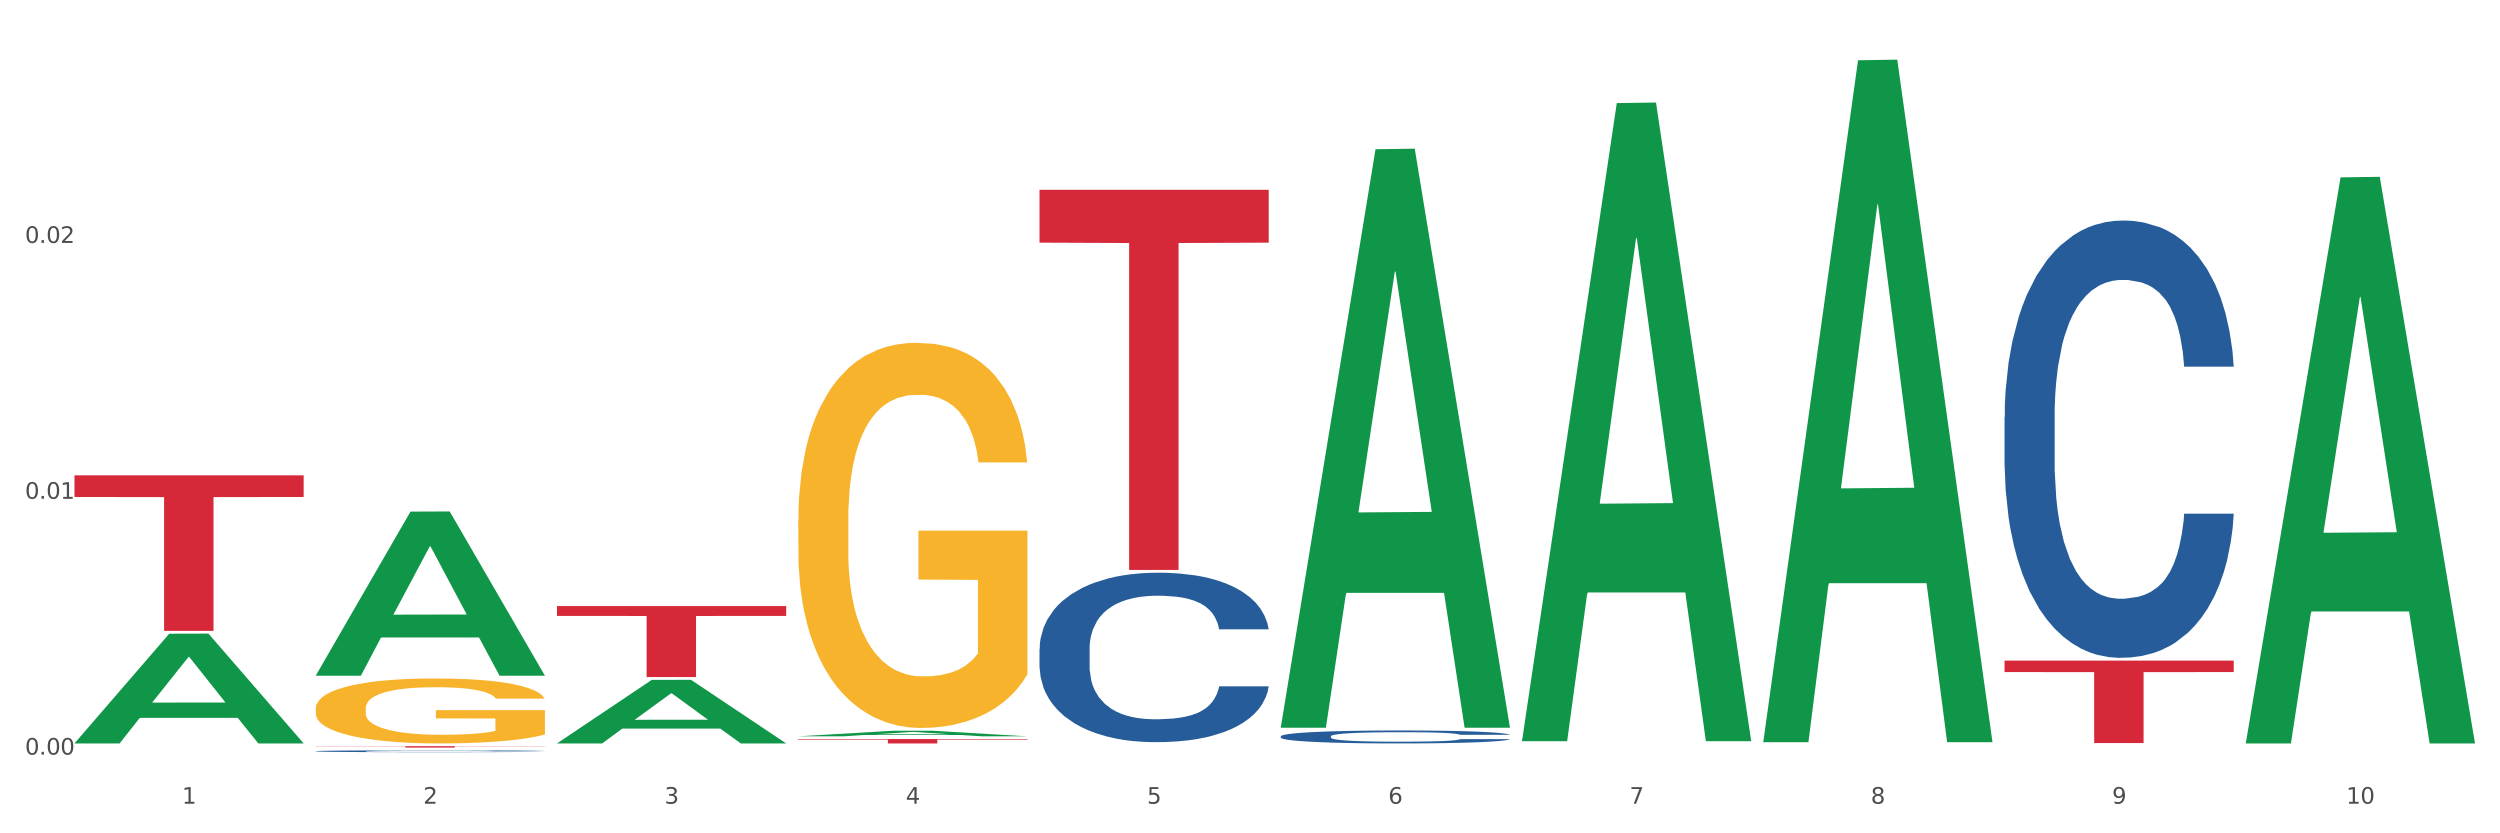 <?xml version="1.0" encoding="utf-8" standalone="no"?>
<!DOCTYPE svg PUBLIC "-//W3C//DTD SVG 1.1//EN"
  "http://www.w3.org/Graphics/SVG/1.1/DTD/svg11.dtd">
<svg xmlns:xlink="http://www.w3.org/1999/xlink" width="1080pt" height="360pt" viewBox="0 0 1080 360" xmlns="http://www.w3.org/2000/svg" version="1.1">
 <rect x="0" y="0" width="1080" height="360" fill="#333333" stroke="none"/>
 <defs>
  <style type="text/css">*{stroke-linejoin: round; stroke-linecap: butt}</style>
 </defs>
 <g id="figure_1">
  <g id="patch_1">
   <path d="M 0 360 
L 1080 360 
L 1080 0 
L 0 0 
z
" style="fill: #ffffff; stroke: #ffffff; stroke-linejoin: miter"/>
  </g>
  <g id="axes_1">
   <g id="matplotlib.axis_1">
    <g id="xtick_1">
     <g id="text_1">
      <!-- 1 -->
      <g style="fill: #4d4d4d" transform="translate(78.627 347.204) scale(0.096 -0.096)">
       <defs>
        <path id="DejaVuSans-31" d="M 794 531 
L 1825 531 
L 1825 4091 
L 703 3866 
L 703 4441 
L 1819 4666 
L 2450 4666 
L 2450 531 
L 3481 531 
L 3481 0 
L 794 0 
L 794 531 
z
" transform="scale(0.016)"/>
       </defs>
       <use xlink:href="#DejaVuSans-31"/>
      </g>
     </g>
    </g>
    <g id="xtick_2">
     <g id="text_2">
      <!-- 2 -->
      <g style="fill: #4d4d4d" transform="translate(182.851 347.204) scale(0.096 -0.096)">
       <defs>
        <path id="DejaVuSans-32" d="M 1228 531 
L 3431 531 
L 3431 0 
L 469 0 
L 469 531 
Q 828 903 1448 1529 
Q 2069 2156 2228 2338 
Q 2531 2678 2651 2914 
Q 2772 3150 2772 3378 
Q 2772 3750 2511 3984 
Q 2250 4219 1831 4219 
Q 1534 4219 1204 4116 
Q 875 4013 500 3803 
L 500 4441 
Q 881 4594 1212 4672 
Q 1544 4750 1819 4750 
Q 2544 4750 2975 4387 
Q 3406 4025 3406 3419 
Q 3406 3131 3298 2873 
Q 3191 2616 2906 2266 
Q 2828 2175 2409 1742 
Q 1991 1309 1228 531 
z
" transform="scale(0.016)"/>
       </defs>
       <use xlink:href="#DejaVuSans-32"/>
      </g>
     </g>
    </g>
    <g id="xtick_3">
     <g id="text_3">
      <!-- 3 -->
      <g style="fill: #4d4d4d" transform="translate(287.074 347.204) scale(0.096 -0.096)">
       <defs>
        <path id="DejaVuSans-33" d="M 2597 2516 
Q 3050 2419 3304 2112 
Q 3559 1806 3559 1356 
Q 3559 666 3084 287 
Q 2609 -91 1734 -91 
Q 1441 -91 1130 -33 
Q 819 25 488 141 
L 488 750 
Q 750 597 1062 519 
Q 1375 441 1716 441 
Q 2309 441 2620 675 
Q 2931 909 2931 1356 
Q 2931 1769 2642 2001 
Q 2353 2234 1838 2234 
L 1294 2234 
L 1294 2753 
L 1863 2753 
Q 2328 2753 2575 2939 
Q 2822 3125 2822 3475 
Q 2822 3834 2567 4026 
Q 2313 4219 1838 4219 
Q 1578 4219 1281 4162 
Q 984 4106 628 3988 
L 628 4550 
Q 988 4650 1302 4700 
Q 1616 4750 1894 4750 
Q 2613 4750 3031 4423 
Q 3450 4097 3450 3541 
Q 3450 3153 3228 2886 
Q 3006 2619 2597 2516 
z
" transform="scale(0.016)"/>
       </defs>
       <use xlink:href="#DejaVuSans-33"/>
      </g>
     </g>
    </g>
    <g id="xtick_4">
     <g id="text_4">
      <!-- 4 -->
      <g style="fill: #4d4d4d" transform="translate(391.298 347.204) scale(0.096 -0.096)">
       <defs>
        <path id="DejaVuSans-34" d="M 2419 4116 
L 825 1625 
L 2419 1625 
L 2419 4116 
z
M 2253 4666 
L 3047 4666 
L 3047 1625 
L 3713 1625 
L 3713 1100 
L 3047 1100 
L 3047 0 
L 2419 0 
L 2419 1100 
L 313 1100 
L 313 1709 
L 2253 4666 
z
" transform="scale(0.016)"/>
       </defs>
       <use xlink:href="#DejaVuSans-34"/>
      </g>
     </g>
    </g>
    <g id="xtick_5">
     <g id="text_5">
      <!-- 5 -->
      <g style="fill: #4d4d4d" transform="translate(495.522 347.204) scale(0.096 -0.096)">
       <defs>
        <path id="DejaVuSans-35" d="M 691 4666 
L 3169 4666 
L 3169 4134 
L 1269 4134 
L 1269 2991 
Q 1406 3038 1543 3061 
Q 1681 3084 1819 3084 
Q 2600 3084 3056 2656 
Q 3513 2228 3513 1497 
Q 3513 744 3044 326 
Q 2575 -91 1722 -91 
Q 1428 -91 1123 -41 
Q 819 9 494 109 
L 494 744 
Q 775 591 1075 516 
Q 1375 441 1709 441 
Q 2250 441 2565 725 
Q 2881 1009 2881 1497 
Q 2881 1984 2565 2268 
Q 2250 2553 1709 2553 
Q 1456 2553 1204 2497 
Q 953 2441 691 2322 
L 691 4666 
z
" transform="scale(0.016)"/>
       </defs>
       <use xlink:href="#DejaVuSans-35"/>
      </g>
     </g>
    </g>
    <g id="xtick_6">
     <g id="text_6">
      <!-- 6 -->
      <g style="fill: #4d4d4d" transform="translate(599.745 347.204) scale(0.096 -0.096)">
       <defs>
        <path id="DejaVuSans-36" d="M 2113 2584 
Q 1688 2584 1439 2293 
Q 1191 2003 1191 1497 
Q 1191 994 1439 701 
Q 1688 409 2113 409 
Q 2538 409 2786 701 
Q 3034 994 3034 1497 
Q 3034 2003 2786 2293 
Q 2538 2584 2113 2584 
z
M 3366 4563 
L 3366 3988 
Q 3128 4100 2886 4159 
Q 2644 4219 2406 4219 
Q 1781 4219 1451 3797 
Q 1122 3375 1075 2522 
Q 1259 2794 1537 2939 
Q 1816 3084 2150 3084 
Q 2853 3084 3261 2657 
Q 3669 2231 3669 1497 
Q 3669 778 3244 343 
Q 2819 -91 2113 -91 
Q 1303 -91 875 529 
Q 447 1150 447 2328 
Q 447 3434 972 4092 
Q 1497 4750 2381 4750 
Q 2619 4750 2861 4703 
Q 3103 4656 3366 4563 
z
" transform="scale(0.016)"/>
       </defs>
       <use xlink:href="#DejaVuSans-36"/>
      </g>
     </g>
    </g>
    <g id="xtick_7">
     <g id="text_7">
      <!-- 7 -->
      <g style="fill: #4d4d4d" transform="translate(703.969 347.204) scale(0.096 -0.096)">
       <defs>
        <path id="DejaVuSans-37" d="M 525 4666 
L 3525 4666 
L 3525 4397 
L 1831 0 
L 1172 0 
L 2766 4134 
L 525 4134 
L 525 4666 
z
" transform="scale(0.016)"/>
       </defs>
       <use xlink:href="#DejaVuSans-37"/>
      </g>
     </g>
    </g>
    <g id="xtick_8">
     <g id="text_8">
      <!-- 8 -->
      <g style="fill: #4d4d4d" transform="translate(808.193 347.204) scale(0.096 -0.096)">
       <defs>
        <path id="DejaVuSans-38" d="M 2034 2216 
Q 1584 2216 1326 1975 
Q 1069 1734 1069 1313 
Q 1069 891 1326 650 
Q 1584 409 2034 409 
Q 2484 409 2743 651 
Q 3003 894 3003 1313 
Q 3003 1734 2745 1975 
Q 2488 2216 2034 2216 
z
M 1403 2484 
Q 997 2584 770 2862 
Q 544 3141 544 3541 
Q 544 4100 942 4425 
Q 1341 4750 2034 4750 
Q 2731 4750 3128 4425 
Q 3525 4100 3525 3541 
Q 3525 3141 3298 2862 
Q 3072 2584 2669 2484 
Q 3125 2378 3379 2068 
Q 3634 1759 3634 1313 
Q 3634 634 3220 271 
Q 2806 -91 2034 -91 
Q 1263 -91 848 271 
Q 434 634 434 1313 
Q 434 1759 690 2068 
Q 947 2378 1403 2484 
z
M 1172 3481 
Q 1172 3119 1398 2916 
Q 1625 2713 2034 2713 
Q 2441 2713 2670 2916 
Q 2900 3119 2900 3481 
Q 2900 3844 2670 4047 
Q 2441 4250 2034 4250 
Q 1625 4250 1398 4047 
Q 1172 3844 1172 3481 
z
" transform="scale(0.016)"/>
       </defs>
       <use xlink:href="#DejaVuSans-38"/>
      </g>
     </g>
    </g>
    <g id="xtick_9">
     <g id="text_9">
      <!-- 9 -->
      <g style="fill: #4d4d4d" transform="translate(912.416 347.204) scale(0.096 -0.096)">
       <defs>
        <path id="DejaVuSans-39" d="M 703 97 
L 703 672 
Q 941 559 1184 500 
Q 1428 441 1663 441 
Q 2288 441 2617 861 
Q 2947 1281 2994 2138 
Q 2813 1869 2534 1725 
Q 2256 1581 1919 1581 
Q 1219 1581 811 2004 
Q 403 2428 403 3163 
Q 403 3881 828 4315 
Q 1253 4750 1959 4750 
Q 2769 4750 3195 4129 
Q 3622 3509 3622 2328 
Q 3622 1225 3098 567 
Q 2575 -91 1691 -91 
Q 1453 -91 1209 -44 
Q 966 3 703 97 
z
M 1959 2075 
Q 2384 2075 2632 2365 
Q 2881 2656 2881 3163 
Q 2881 3666 2632 3958 
Q 2384 4250 1959 4250 
Q 1534 4250 1286 3958 
Q 1038 3666 1038 3163 
Q 1038 2656 1286 2365 
Q 1534 2075 1959 2075 
z
" transform="scale(0.016)"/>
       </defs>
       <use xlink:href="#DejaVuSans-39"/>
      </g>
     </g>
    </g>
    <g id="xtick_10">
     <g id="text_10">
      <!-- 10 -->
      <g style="fill: #4d4d4d" transform="translate(1013.586 347.204) scale(0.096 -0.096)">
       <defs>
        <path id="DejaVuSans-30" d="M 2034 4250 
Q 1547 4250 1301 3770 
Q 1056 3291 1056 2328 
Q 1056 1369 1301 889 
Q 1547 409 2034 409 
Q 2525 409 2770 889 
Q 3016 1369 3016 2328 
Q 3016 3291 2770 3770 
Q 2525 4250 2034 4250 
z
M 2034 4750 
Q 2819 4750 3233 4129 
Q 3647 3509 3647 2328 
Q 3647 1150 3233 529 
Q 2819 -91 2034 -91 
Q 1250 -91 836 529 
Q 422 1150 422 2328 
Q 422 3509 836 4129 
Q 1250 4750 2034 4750 
z
" transform="scale(0.016)"/>
       </defs>
       <use xlink:href="#DejaVuSans-31"/>
       <use xlink:href="#DejaVuSans-30" transform="translate(63.623 0)"/>
      </g>
     </g>
    </g>
    <g id="xtick_11"/>
    <g id="xtick_12"/>
    <g id="xtick_13"/>
    <g id="xtick_14"/>
    <g id="xtick_15"/>
    <g id="xtick_16"/>
    <g id="xtick_17"/>
    <g id="xtick_18"/>
    <g id="xtick_19"/>
   </g>
   <g id="matplotlib.axis_2">
    <g id="ytick_1">
     <g id="text_11">
      <!-- 0.00 -->
      <g style="fill: #4d4d4d" transform="translate(10.8 325.998) scale(0.096 -0.096)">
       <defs>
        <path id="DejaVuSans-2e" d="M 684 794 
L 1344 794 
L 1344 0 
L 684 0 
L 684 794 
z
" transform="scale(0.016)"/>
       </defs>
       <use xlink:href="#DejaVuSans-30"/>
       <use xlink:href="#DejaVuSans-2e" transform="translate(63.623 0)"/>
       <use xlink:href="#DejaVuSans-30" transform="translate(95.41 0)"/>
       <use xlink:href="#DejaVuSans-30" transform="translate(159.033 0)"/>
      </g>
     </g>
    </g>
    <g id="ytick_2">
     <g id="text_12">
      <!-- 0.01 -->
      <g style="fill: #4d4d4d" transform="translate(10.8 215.469) scale(0.096 -0.096)">
       <use xlink:href="#DejaVuSans-30"/>
       <use xlink:href="#DejaVuSans-2e" transform="translate(63.623 0)"/>
       <use xlink:href="#DejaVuSans-30" transform="translate(95.41 0)"/>
       <use xlink:href="#DejaVuSans-31" transform="translate(159.033 0)"/>
      </g>
     </g>
    </g>
    <g id="ytick_3">
     <g id="text_13">
      <!-- 0.02 -->
      <g style="fill: #4d4d4d" transform="translate(10.8 104.94) scale(0.096 -0.096)">
       <use xlink:href="#DejaVuSans-30"/>
       <use xlink:href="#DejaVuSans-2e" transform="translate(63.623 0)"/>
       <use xlink:href="#DejaVuSans-30" transform="translate(95.41 0)"/>
       <use xlink:href="#DejaVuSans-32" transform="translate(159.033 0)"/>
      </g>
     </g>
    </g>
    <g id="ytick_4"/>
    <g id="ytick_5"/>
    <g id="ytick_6"/>
   </g>
   <g id="PolyCollection_1">
    <path d="M 32.175 321.075 
L 32.277 321.03 
L 73.107 273.764 
L 90.051 273.719 
L 131.187 321.164 
L 111.589 321.164 
L 102.709 310.116 
L 60.552 310.116 
L 60.246 310.294 
L 51.671 321.164 
L 32.175 321.164 
L 32.175 321.075 
L 65.86 303.523 
L 97.401 303.478 
L 81.783 283.832 
L 81.579 283.743 
L 81.375 283.876 
L 65.758 303.478 
L 65.86 303.523 
L 32.175 321.075 
z
" clip-path="url(#pd6f3d15944)" style="fill: #109648"/>
    <path d="M 449.069 82.007 
L 548.082 82.007 
L 548.082 104.827 
L 509.134 104.981 
L 509.134 246.223 
L 487.783 246.223 
L 487.783 104.981 
L 449.069 104.827 
L 449.069 82.161 
L 449.069 82.007 
z
" clip-path="url(#pd6f3d15944)" style="fill: #d62839"/>
    <path d="M 344.846 319.283 
L 443.858 319.283 
L 443.858 319.544 
L 404.91 319.546 
L 404.91 321.164 
L 383.559 321.164 
L 383.559 319.546 
L 344.846 319.544 
L 344.846 319.285 
L 344.846 319.283 
z
" clip-path="url(#pd6f3d15944)" style="fill: #d62839"/>
    <path d="M 240.622 261.81 
L 339.635 261.81 
L 339.635 266.074 
L 300.687 266.103 
L 300.687 292.492 
L 279.336 292.492 
L 279.336 266.103 
L 240.622 266.074 
L 240.622 261.839 
L 240.622 261.81 
z
" clip-path="url(#pd6f3d15944)" style="fill: #d62839"/>
    <path d="M 136.399 322.35 
L 235.411 322.35 
L 235.411 322.434 
L 196.463 322.434 
L 196.463 322.95 
L 175.112 322.95 
L 175.112 322.434 
L 136.399 322.434 
L 136.399 322.351 
L 136.399 322.35 
z
" clip-path="url(#pd6f3d15944)" style="fill: #d62839"/>
    <path d="M 32.175 205.352 
L 131.187 205.352 
L 131.187 214.688 
L 92.239 214.751 
L 92.239 272.533 
L 70.888 272.533 
L 70.888 214.751 
L 32.175 214.688 
L 32.175 205.415 
L 32.175 205.352 
z
" clip-path="url(#pd6f3d15944)" style="fill: #d62839"/>
    <path d="M 344.846 224.982 
L 344.963 224.83 
L 344.963 219.359 
L 345.197 214.649 
L 346.366 203.251 
L 348.119 193.83 
L 349.405 188.815 
L 350.691 184.712 
L 352.21 180.609 
L 354.081 176.354 
L 357.471 170.124 
L 359.575 166.933 
L 362.147 163.59 
L 366.823 158.727 
L 370.213 155.992 
L 373.72 153.712 
L 379.448 150.977 
L 383.188 149.761 
L 387.163 148.849 
L 391.956 148.242 
L 395.579 148.09 
L 403.529 148.546 
L 410.309 149.913 
L 413.582 150.977 
L 417.79 152.8 
L 420.011 154.016 
L 423.635 156.447 
L 427.376 159.639 
L 429.947 162.374 
L 433.805 167.541 
L 436.728 172.707 
L 439.416 179.09 
L 440.819 183.497 
L 441.871 187.599 
L 442.806 192.31 
L 443.741 199.756 
L 422.7 199.756 
L 421.882 194.438 
L 420.596 189.423 
L 418.725 184.56 
L 417.089 181.521 
L 414.283 177.722 
L 411.711 175.291 
L 409.023 173.467 
L 405.75 171.948 
L 403.178 171.188 
L 399.554 170.58 
L 392.423 170.732 
L 387.63 171.948 
L 384.357 173.467 
L 382.253 174.835 
L 380.383 176.354 
L 378.279 178.482 
L 375.824 181.673 
L 374.07 184.56 
L 372.317 188.207 
L 370.914 191.854 
L 369.628 196.109 
L 368.576 200.668 
L 367.758 205.379 
L 367.056 211.153 
L 366.472 220.727 
L 366.472 241.546 
L 366.706 246.256 
L 367.29 252.487 
L 367.992 257.198 
L 369.161 262.82 
L 370.213 266.619 
L 372.2 272.09 
L 374.421 276.649 
L 376.174 279.536 
L 377.928 281.967 
L 380.967 285.31 
L 384.357 288.046 
L 387.28 289.717 
L 391.254 291.237 
L 393.943 291.845 
L 396.281 292.149 
L 402.009 292.149 
L 406.1 291.693 
L 410.659 290.629 
L 414.166 289.261 
L 417.089 287.59 
L 420.362 284.855 
L 422.466 282.271 
L 422.466 250.511 
L 396.748 250.359 
L 396.748 229.237 
L 443.858 229.237 
L 443.858 291.237 
L 441.871 294.428 
L 439.65 297.315 
L 437.312 299.899 
L 433.805 303.09 
L 429.597 306.129 
L 425.856 308.257 
L 421.882 310.08 
L 417.206 311.752 
L 411.127 313.271 
L 407.386 313.879 
L 402.71 314.335 
L 397.216 314.487 
L 392.423 314.183 
L 387.747 313.423 
L 382.838 312.056 
L 378.045 310.08 
L 374.421 308.105 
L 370.797 305.673 
L 366.94 302.482 
L 363.9 299.443 
L 361.562 296.707 
L 358.99 293.212 
L 356.185 288.654 
L 354.081 284.551 
L 352.21 280.296 
L 350.223 274.825 
L 348.82 270.114 
L 347.418 264.188 
L 346.599 259.781 
L 345.664 252.943 
L 344.963 243.369 
L 344.846 224.982 
z
" clip-path="url(#pd6f3d15944)" style="fill: #f7b32b"/>
    <path d="M 136.399 306.071 
L 136.516 306.045 
L 136.516 305.123 
L 136.749 304.328 
L 137.918 302.406 
L 139.672 300.818 
L 140.958 299.972 
L 142.244 299.28 
L 143.763 298.588 
L 145.634 297.871 
L 149.024 296.82 
L 151.128 296.282 
L 153.699 295.718 
L 158.375 294.898 
L 161.765 294.437 
L 165.272 294.053 
L 171 293.591 
L 174.741 293.386 
L 178.716 293.233 
L 183.508 293.13 
L 187.132 293.105 
L 195.081 293.181 
L 201.861 293.412 
L 205.135 293.591 
L 209.343 293.899 
L 211.564 294.104 
L 215.188 294.514 
L 218.928 295.052 
L 221.5 295.513 
L 225.358 296.385 
L 228.28 297.256 
L 230.969 298.332 
L 232.372 299.075 
L 233.424 299.767 
L 234.359 300.561 
L 235.294 301.817 
L 214.253 301.817 
L 213.434 300.92 
L 212.148 300.075 
L 210.278 299.255 
L 208.641 298.742 
L 205.836 298.101 
L 203.264 297.691 
L 200.576 297.384 
L 197.302 297.128 
L 194.731 297 
L 191.107 296.897 
L 183.976 296.923 
L 179.183 297.128 
L 175.91 297.384 
L 173.806 297.615 
L 171.936 297.871 
L 169.831 298.23 
L 167.377 298.768 
L 165.623 299.255 
L 163.87 299.87 
L 162.467 300.485 
L 161.181 301.202 
L 160.129 301.971 
L 159.311 302.765 
L 158.609 303.739 
L 158.025 305.353 
L 158.025 308.864 
L 158.259 309.658 
L 158.843 310.709 
L 159.544 311.503 
L 160.713 312.451 
L 161.765 313.092 
L 163.753 314.015 
L 165.974 314.783 
L 167.727 315.27 
L 169.481 315.68 
L 172.52 316.244 
L 175.91 316.705 
L 178.833 316.987 
L 182.807 317.243 
L 185.496 317.346 
L 187.834 317.397 
L 193.562 317.397 
L 197.653 317.32 
L 202.212 317.141 
L 205.719 316.91 
L 208.641 316.628 
L 211.915 316.167 
L 214.019 315.731 
L 214.019 310.376 
L 188.301 310.35 
L 188.301 306.788 
L 235.411 306.788 
L 235.411 317.243 
L 233.424 317.781 
L 231.203 318.268 
L 228.865 318.704 
L 225.358 319.242 
L 221.15 319.755 
L 217.409 320.113 
L 213.434 320.421 
L 208.758 320.703 
L 202.68 320.959 
L 198.939 321.061 
L 194.263 321.138 
L 188.769 321.164 
L 183.976 321.113 
L 179.3 320.985 
L 174.39 320.754 
L 169.598 320.421 
L 165.974 320.088 
L 162.35 319.678 
L 158.492 319.14 
L 155.453 318.627 
L 153.115 318.166 
L 150.543 317.576 
L 147.738 316.808 
L 145.634 316.116 
L 143.763 315.398 
L 141.776 314.476 
L 140.373 313.681 
L 138.97 312.682 
L 138.152 311.939 
L 137.217 310.786 
L 136.516 309.171 
L 136.399 306.071 
z
" clip-path="url(#pd6f3d15944)" style="fill: #f7b32b"/>
    <path d="M 136.399 324.502 
L 136.516 324.501 
L 136.516 324.48 
L 136.867 324.452 
L 138.154 324.4 
L 139.793 324.36 
L 142.602 324.314 
L 144.123 324.295 
L 146.113 324.273 
L 150.209 324.239 
L 154.89 324.209 
L 158.167 324.193 
L 160.625 324.182 
L 166.126 324.164 
L 169.286 324.155 
L 172.563 324.149 
L 175.372 324.144 
L 180.053 324.139 
L 183.798 324.137 
L 188.129 324.136 
L 191.757 324.137 
L 196.555 324.14 
L 203.577 324.149 
L 206.269 324.154 
L 209.897 324.163 
L 213.642 324.175 
L 216.685 324.187 
L 220.196 324.204 
L 223.824 324.226 
L 227.336 324.254 
L 229.793 324.28 
L 231.783 324.308 
L 233.538 324.341 
L 234.826 324.377 
L 235.411 324.408 
L 213.993 324.408 
L 213.408 324.38 
L 212.238 324.351 
L 211.068 324.331 
L 209.78 324.314 
L 207.791 324.296 
L 206.035 324.284 
L 203.109 324.27 
L 200.417 324.261 
L 198.194 324.256 
L 195.502 324.251 
L 189.767 324.247 
L 185.671 324.247 
L 183.096 324.248 
L 179.936 324.252 
L 177.244 324.257 
L 174.084 324.266 
L 171.626 324.276 
L 169.169 324.288 
L 167.764 324.297 
L 165.658 324.314 
L 164.253 324.327 
L 162.381 324.35 
L 161.327 324.366 
L 159.455 324.409 
L 158.635 324.44 
L 158.284 324.461 
L 158.05 324.485 
L 158.05 324.601 
L 158.752 324.653 
L 159.338 324.675 
L 160.274 324.701 
L 162.029 324.733 
L 164.604 324.765 
L 167.296 324.788 
L 169.52 324.802 
L 171.626 324.813 
L 173.733 324.821 
L 176.308 324.828 
L 178.415 324.833 
L 181.575 324.837 
L 185.32 324.84 
L 188.246 324.84 
L 194.214 324.836 
L 196.906 324.832 
L 199.481 324.827 
L 202.29 324.819 
L 204.514 324.81 
L 205.801 324.803 
L 207.908 324.789 
L 209.546 324.774 
L 210.951 324.757 
L 211.887 324.742 
L 212.94 324.72 
L 213.759 324.695 
L 213.993 324.681 
L 235.411 324.681 
L 234.943 324.708 
L 234.124 324.734 
L 232.485 324.769 
L 231.198 324.789 
L 229.208 324.814 
L 227.102 324.834 
L 224.176 324.857 
L 221.484 324.874 
L 218.675 324.889 
L 215.632 324.903 
L 210.131 324.921 
L 208.142 324.926 
L 203.928 324.935 
L 200.651 324.941 
L 195.853 324.946 
L 190.937 324.949 
L 185.788 324.95 
L 181.223 324.948 
L 176.191 324.944 
L 173.031 324.939 
L 169.52 324.932 
L 165.424 324.922 
L 161.561 324.909 
L 157.933 324.895 
L 154.539 324.877 
L 151.379 324.858 
L 147.283 324.826 
L 144.24 324.795 
L 142.016 324.766 
L 140.495 324.741 
L 138.973 324.71 
L 138.154 324.689 
L 136.867 324.637 
L 136.399 324.588 
L 136.399 324.502 
z
" clip-path="url(#pd6f3d15944)" style="fill: #255c99"/>
    <path d="M 449.069 280.305 
L 449.187 280.238 
L 449.187 278.366 
L 449.538 275.825 
L 450.825 271.145 
L 452.464 267.601 
L 455.272 263.456 
L 456.794 261.717 
L 458.783 259.778 
L 462.88 256.636 
L 467.561 253.961 
L 470.838 252.49 
L 473.296 251.554 
L 478.797 249.883 
L 481.957 249.147 
L 485.234 248.546 
L 488.042 248.144 
L 492.724 247.676 
L 496.469 247.476 
L 500.799 247.409 
L 504.427 247.476 
L 509.226 247.743 
L 516.248 248.546 
L 518.94 249.014 
L 522.568 249.816 
L 526.313 250.886 
L 529.356 251.956 
L 532.867 253.493 
L 536.495 255.499 
L 540.006 258.04 
L 542.464 260.38 
L 544.454 262.854 
L 546.209 265.863 
L 547.497 269.139 
L 548.082 271.88 
L 526.664 271.88 
L 526.079 269.407 
L 524.909 266.732 
L 523.738 264.927 
L 522.451 263.456 
L 520.461 261.784 
L 518.706 260.714 
L 515.78 259.444 
L 513.088 258.642 
L 510.864 258.174 
L 508.173 257.773 
L 502.438 257.371 
L 498.342 257.371 
L 495.767 257.505 
L 492.607 257.839 
L 489.915 258.307 
L 486.755 259.11 
L 484.297 259.979 
L 481.84 261.116 
L 480.435 261.918 
L 478.328 263.389 
L 476.924 264.592 
L 475.051 266.665 
L 473.998 268.136 
L 472.126 271.947 
L 471.306 274.756 
L 470.955 276.695 
L 470.721 278.834 
L 470.721 289.265 
L 471.423 293.945 
L 472.009 295.951 
L 472.945 298.224 
L 474.7 301.166 
L 477.275 304.041 
L 479.967 306.114 
L 482.191 307.384 
L 484.297 308.32 
L 486.404 309.056 
L 488.979 309.724 
L 491.085 310.126 
L 494.245 310.527 
L 497.991 310.727 
L 500.916 310.727 
L 506.885 310.393 
L 509.577 310.059 
L 512.152 309.591 
L 514.961 308.855 
L 517.184 308.053 
L 518.472 307.451 
L 520.578 306.181 
L 522.217 304.843 
L 523.621 303.306 
L 524.558 301.968 
L 525.611 299.962 
L 526.43 297.689 
L 526.664 296.486 
L 548.082 296.486 
L 547.614 298.893 
L 546.795 301.233 
L 545.156 304.375 
L 543.869 306.181 
L 541.879 308.387 
L 539.772 310.259 
L 536.846 312.332 
L 534.155 313.87 
L 531.346 315.207 
L 528.303 316.411 
L 522.802 318.082 
L 520.813 318.55 
L 516.599 319.352 
L 513.322 319.821 
L 508.524 320.289 
L 503.608 320.556 
L 498.459 320.623 
L 493.894 320.489 
L 488.862 320.088 
L 485.702 319.687 
L 482.191 319.085 
L 478.094 318.149 
L 474.232 317.012 
L 470.604 315.675 
L 467.21 314.137 
L 464.05 312.399 
L 459.954 309.524 
L 456.911 306.716 
L 454.687 304.108 
L 453.166 301.901 
L 451.644 299.093 
L 450.825 297.154 
L 449.538 292.474 
L 449.069 288.128 
L 449.069 280.305 
z
" clip-path="url(#pd6f3d15944)" style="fill: #255c99"/>
    <path d="M 865.964 285.381 
L 964.976 285.381 
L 964.976 290.333 
L 926.028 290.367 
L 926.028 321.016 
L 904.677 321.016 
L 904.677 290.367 
L 865.964 290.333 
L 865.964 285.415 
L 865.964 285.381 
z
" clip-path="url(#pd6f3d15944)" style="fill: #d62839"/>
    <path d="M 865.964 180.149 
L 866.081 179.977 
L 866.081 175.145 
L 866.432 168.589 
L 867.719 156.51 
L 869.358 147.365 
L 872.167 136.667 
L 873.688 132.181 
L 875.678 127.177 
L 879.774 119.068 
L 884.456 112.166 
L 887.733 108.37 
L 890.19 105.954 
L 895.691 101.64 
L 898.851 99.742 
L 902.128 98.19 
L 904.937 97.154 
L 909.618 95.946 
L 913.364 95.429 
L 917.694 95.256 
L 921.322 95.429 
L 926.12 96.119 
L 933.143 98.19 
L 935.834 99.397 
L 939.463 101.468 
L 943.208 104.229 
L 946.251 106.989 
L 949.762 110.958 
L 953.39 116.134 
L 956.901 122.691 
L 959.359 128.73 
L 961.348 135.115 
L 963.104 142.879 
L 964.391 151.334 
L 964.976 158.408 
L 943.559 158.408 
L 942.974 152.024 
L 941.803 145.122 
L 940.633 140.464 
L 939.346 136.667 
L 937.356 132.354 
L 935.6 129.593 
L 932.674 126.315 
L 929.983 124.244 
L 927.759 123.036 
L 925.067 122.001 
L 919.332 120.966 
L 915.236 120.966 
L 912.661 121.311 
L 909.501 122.174 
L 906.81 123.381 
L 903.65 125.452 
L 901.192 127.695 
L 898.734 130.628 
L 897.33 132.699 
L 895.223 136.495 
L 893.819 139.601 
L 891.946 144.95 
L 890.893 148.746 
L 889.02 158.581 
L 888.201 165.828 
L 887.85 170.832 
L 887.616 176.353 
L 887.616 203.27 
L 888.318 215.349 
L 888.903 220.525 
L 889.839 226.392 
L 891.595 233.984 
L 894.17 241.403 
L 896.861 246.752 
L 899.085 250.031 
L 901.192 252.446 
L 903.298 254.344 
L 905.873 256.07 
L 907.98 257.105 
L 911.14 258.14 
L 914.885 258.658 
L 917.811 258.658 
L 923.78 257.795 
L 926.472 256.933 
L 929.046 255.725 
L 931.855 253.827 
L 934.079 251.756 
L 935.366 250.203 
L 937.473 246.925 
L 939.111 243.474 
L 940.516 239.505 
L 941.452 236.054 
L 942.505 230.878 
L 943.325 225.011 
L 943.559 221.906 
L 964.976 221.906 
L 964.508 228.117 
L 963.689 234.156 
L 962.05 242.266 
L 960.763 246.925 
L 958.773 252.619 
L 956.667 257.45 
L 953.741 262.799 
L 951.049 266.768 
L 948.24 270.219 
L 945.197 273.324 
L 939.697 277.638 
L 937.707 278.846 
L 933.494 280.917 
L 930.217 282.124 
L 925.418 283.332 
L 920.503 284.022 
L 915.353 284.195 
L 910.789 283.85 
L 905.756 282.815 
L 902.596 281.779 
L 899.085 280.226 
L 894.989 277.811 
L 891.127 274.877 
L 887.499 271.426 
L 884.105 267.458 
L 880.945 262.972 
L 876.848 255.552 
L 873.805 248.305 
L 871.582 241.576 
L 870.06 235.882 
L 868.539 228.635 
L 867.719 223.631 
L 866.432 211.553 
L 865.964 200.337 
L 865.964 180.149 
z
" clip-path="url(#pd6f3d15944)" style="fill: #255c99"/>
    <path d="M 553.293 318.079 
L 553.41 318.074 
L 553.41 317.931 
L 553.761 317.737 
L 555.049 317.379 
L 556.687 317.108 
L 559.496 316.79 
L 561.017 316.657 
L 563.007 316.509 
L 567.103 316.269 
L 571.785 316.064 
L 575.062 315.952 
L 577.52 315.88 
L 583.02 315.752 
L 586.18 315.696 
L 589.457 315.65 
L 592.266 315.619 
L 596.948 315.583 
L 600.693 315.568 
L 605.023 315.563 
L 608.651 315.568 
L 613.45 315.588 
L 620.472 315.65 
L 623.164 315.686 
L 626.792 315.747 
L 630.537 315.829 
L 633.58 315.911 
L 637.091 316.028 
L 640.719 316.182 
L 644.23 316.376 
L 646.688 316.555 
L 648.677 316.744 
L 650.433 316.975 
L 651.72 317.225 
L 652.306 317.435 
L 630.888 317.435 
L 630.303 317.246 
L 629.132 317.041 
L 627.962 316.903 
L 626.675 316.79 
L 624.685 316.663 
L 622.929 316.581 
L 620.004 316.483 
L 617.312 316.422 
L 615.088 316.386 
L 612.396 316.356 
L 606.661 316.325 
L 602.565 316.325 
L 599.99 316.335 
L 596.83 316.361 
L 594.139 316.397 
L 590.979 316.458 
L 588.521 316.524 
L 586.063 316.611 
L 584.659 316.673 
L 582.552 316.785 
L 581.148 316.877 
L 579.275 317.036 
L 578.222 317.148 
L 576.349 317.44 
L 575.53 317.655 
L 575.179 317.803 
L 574.945 317.967 
L 574.945 318.765 
L 575.647 319.123 
L 576.232 319.276 
L 577.168 319.45 
L 578.924 319.675 
L 581.499 319.895 
L 584.191 320.054 
L 586.414 320.151 
L 588.521 320.223 
L 590.628 320.279 
L 593.202 320.33 
L 595.309 320.361 
L 598.469 320.392 
L 602.214 320.407 
L 605.14 320.407 
L 611.109 320.381 
L 613.801 320.356 
L 616.375 320.32 
L 619.184 320.264 
L 621.408 320.202 
L 622.695 320.156 
L 624.802 320.059 
L 626.441 319.957 
L 627.845 319.839 
L 628.781 319.737 
L 629.835 319.583 
L 630.654 319.409 
L 630.888 319.317 
L 652.306 319.317 
L 651.837 319.502 
L 651.018 319.681 
L 649.38 319.921 
L 648.092 320.059 
L 646.103 320.228 
L 643.996 320.371 
L 641.07 320.53 
L 638.378 320.647 
L 635.569 320.75 
L 632.526 320.842 
L 627.026 320.97 
L 625.036 321.005 
L 620.823 321.067 
L 617.546 321.103 
L 612.747 321.138 
L 607.832 321.159 
L 602.682 321.164 
L 598.118 321.154 
L 593.085 321.123 
L 589.925 321.092 
L 586.414 321.046 
L 582.318 320.975 
L 578.456 320.888 
L 574.828 320.785 
L 571.434 320.668 
L 568.274 320.535 
L 564.177 320.315 
L 561.135 320.1 
L 558.911 319.9 
L 557.389 319.732 
L 555.868 319.517 
L 555.049 319.369 
L 553.761 319.01 
L 553.293 318.678 
L 553.293 318.079 
z
" clip-path="url(#pd6f3d15944)" style="fill: #255c99"/>
    <path d="M 970.188 320.704 
L 970.29 320.474 
L 1011.12 76.617 
L 1028.064 76.387 
L 1069.2 321.164 
L 1049.602 321.164 
L 1040.721 264.164 
L 998.564 264.164 
L 998.258 265.084 
L 989.684 321.164 
L 970.188 321.164 
L 970.188 320.704 
L 1003.872 230.148 
L 1035.413 229.919 
L 1019.796 128.56 
L 1019.592 128.101 
L 1019.388 128.79 
L 1003.77 229.919 
L 1003.872 230.148 
L 970.188 320.704 
z
" clip-path="url(#pd6f3d15944)" style="fill: #109648"/>
    <path d="M 761.74 320.063 
L 761.842 319.786 
L 802.672 26.036 
L 819.617 25.759 
L 860.753 320.616 
L 841.154 320.616 
L 832.274 251.955 
L 790.117 251.955 
L 789.811 253.062 
L 781.237 320.616 
L 761.74 320.616 
L 761.74 320.063 
L 795.425 210.979 
L 826.966 210.703 
L 811.349 88.607 
L 811.144 88.053 
L 810.94 88.884 
L 795.323 210.703 
L 795.425 210.979 
L 761.74 320.063 
z
" clip-path="url(#pd6f3d15944)" style="fill: #109648"/>
    <path d="M 657.517 319.672 
L 657.619 319.412 
L 698.449 44.54 
L 715.393 44.281 
L 756.529 320.19 
L 736.931 320.19 
L 728.05 255.94 
L 685.893 255.94 
L 685.587 256.977 
L 677.013 320.19 
L 657.517 320.19 
L 657.517 319.672 
L 691.201 217.598 
L 722.742 217.339 
L 707.125 103.089 
L 706.921 102.571 
L 706.717 103.348 
L 691.099 217.339 
L 691.201 217.598 
L 657.517 319.672 
z
" clip-path="url(#pd6f3d15944)" style="fill: #109648"/>
    <path d="M 553.293 313.907 
L 553.395 313.672 
L 594.225 64.466 
L 611.169 64.231 
L 652.306 314.376 
L 632.707 314.376 
L 623.827 256.127 
L 581.67 256.127 
L 581.364 257.066 
L 572.789 314.376 
L 553.293 314.376 
L 553.293 313.907 
L 586.978 221.365 
L 618.519 221.13 
L 602.901 117.548 
L 602.697 117.079 
L 602.493 117.783 
L 586.876 221.13 
L 586.978 221.365 
L 553.293 313.907 
z
" clip-path="url(#pd6f3d15944)" style="fill: #109648"/>
    <path d="M 344.846 318.092 
L 344.948 318.09 
L 385.778 315.676 
L 402.722 315.673 
L 443.858 318.097 
L 424.26 318.097 
L 415.379 317.532 
L 373.223 317.532 
L 372.916 317.541 
L 364.342 318.097 
L 344.846 318.097 
L 344.846 318.092 
L 378.53 317.196 
L 410.072 317.193 
L 394.454 316.19 
L 394.25 316.185 
L 394.046 316.192 
L 378.428 317.193 
L 378.53 317.196 
L 344.846 318.092 
z
" clip-path="url(#pd6f3d15944)" style="fill: #109648"/>
    <path d="M 240.622 321.112 
L 240.724 321.087 
L 281.554 293.705 
L 298.499 293.679 
L 339.635 321.164 
L 320.036 321.164 
L 311.156 314.764 
L 268.999 314.764 
L 268.693 314.867 
L 260.118 321.164 
L 240.622 321.164 
L 240.622 321.112 
L 274.307 310.944 
L 305.848 310.918 
L 290.231 299.537 
L 290.026 299.486 
L 289.822 299.563 
L 274.205 310.918 
L 274.307 310.944 
L 240.622 321.112 
z
" clip-path="url(#pd6f3d15944)" style="fill: #109648"/>
    <path d="M 136.399 291.785 
L 136.501 291.718 
L 177.331 221.014 
L 194.275 220.948 
L 235.411 291.918 
L 215.813 291.918 
L 206.932 275.392 
L 164.775 275.392 
L 164.469 275.658 
L 155.895 291.918 
L 136.399 291.918 
L 136.399 291.785 
L 170.083 265.529 
L 201.624 265.463 
L 186.007 236.075 
L 185.803 235.941 
L 185.599 236.141 
L 169.981 265.463 
L 170.083 265.529 
L 136.399 291.785 
z
" clip-path="url(#pd6f3d15944)" style="fill: #109648"/>
   </g>
  </g>
 </g>
 <defs>
  <clipPath id="pd6f3d15944">
   <rect x="32.175" y="10.8" width="1037.025" height="329.109"/>
  </clipPath>
 </defs>
</svg>
